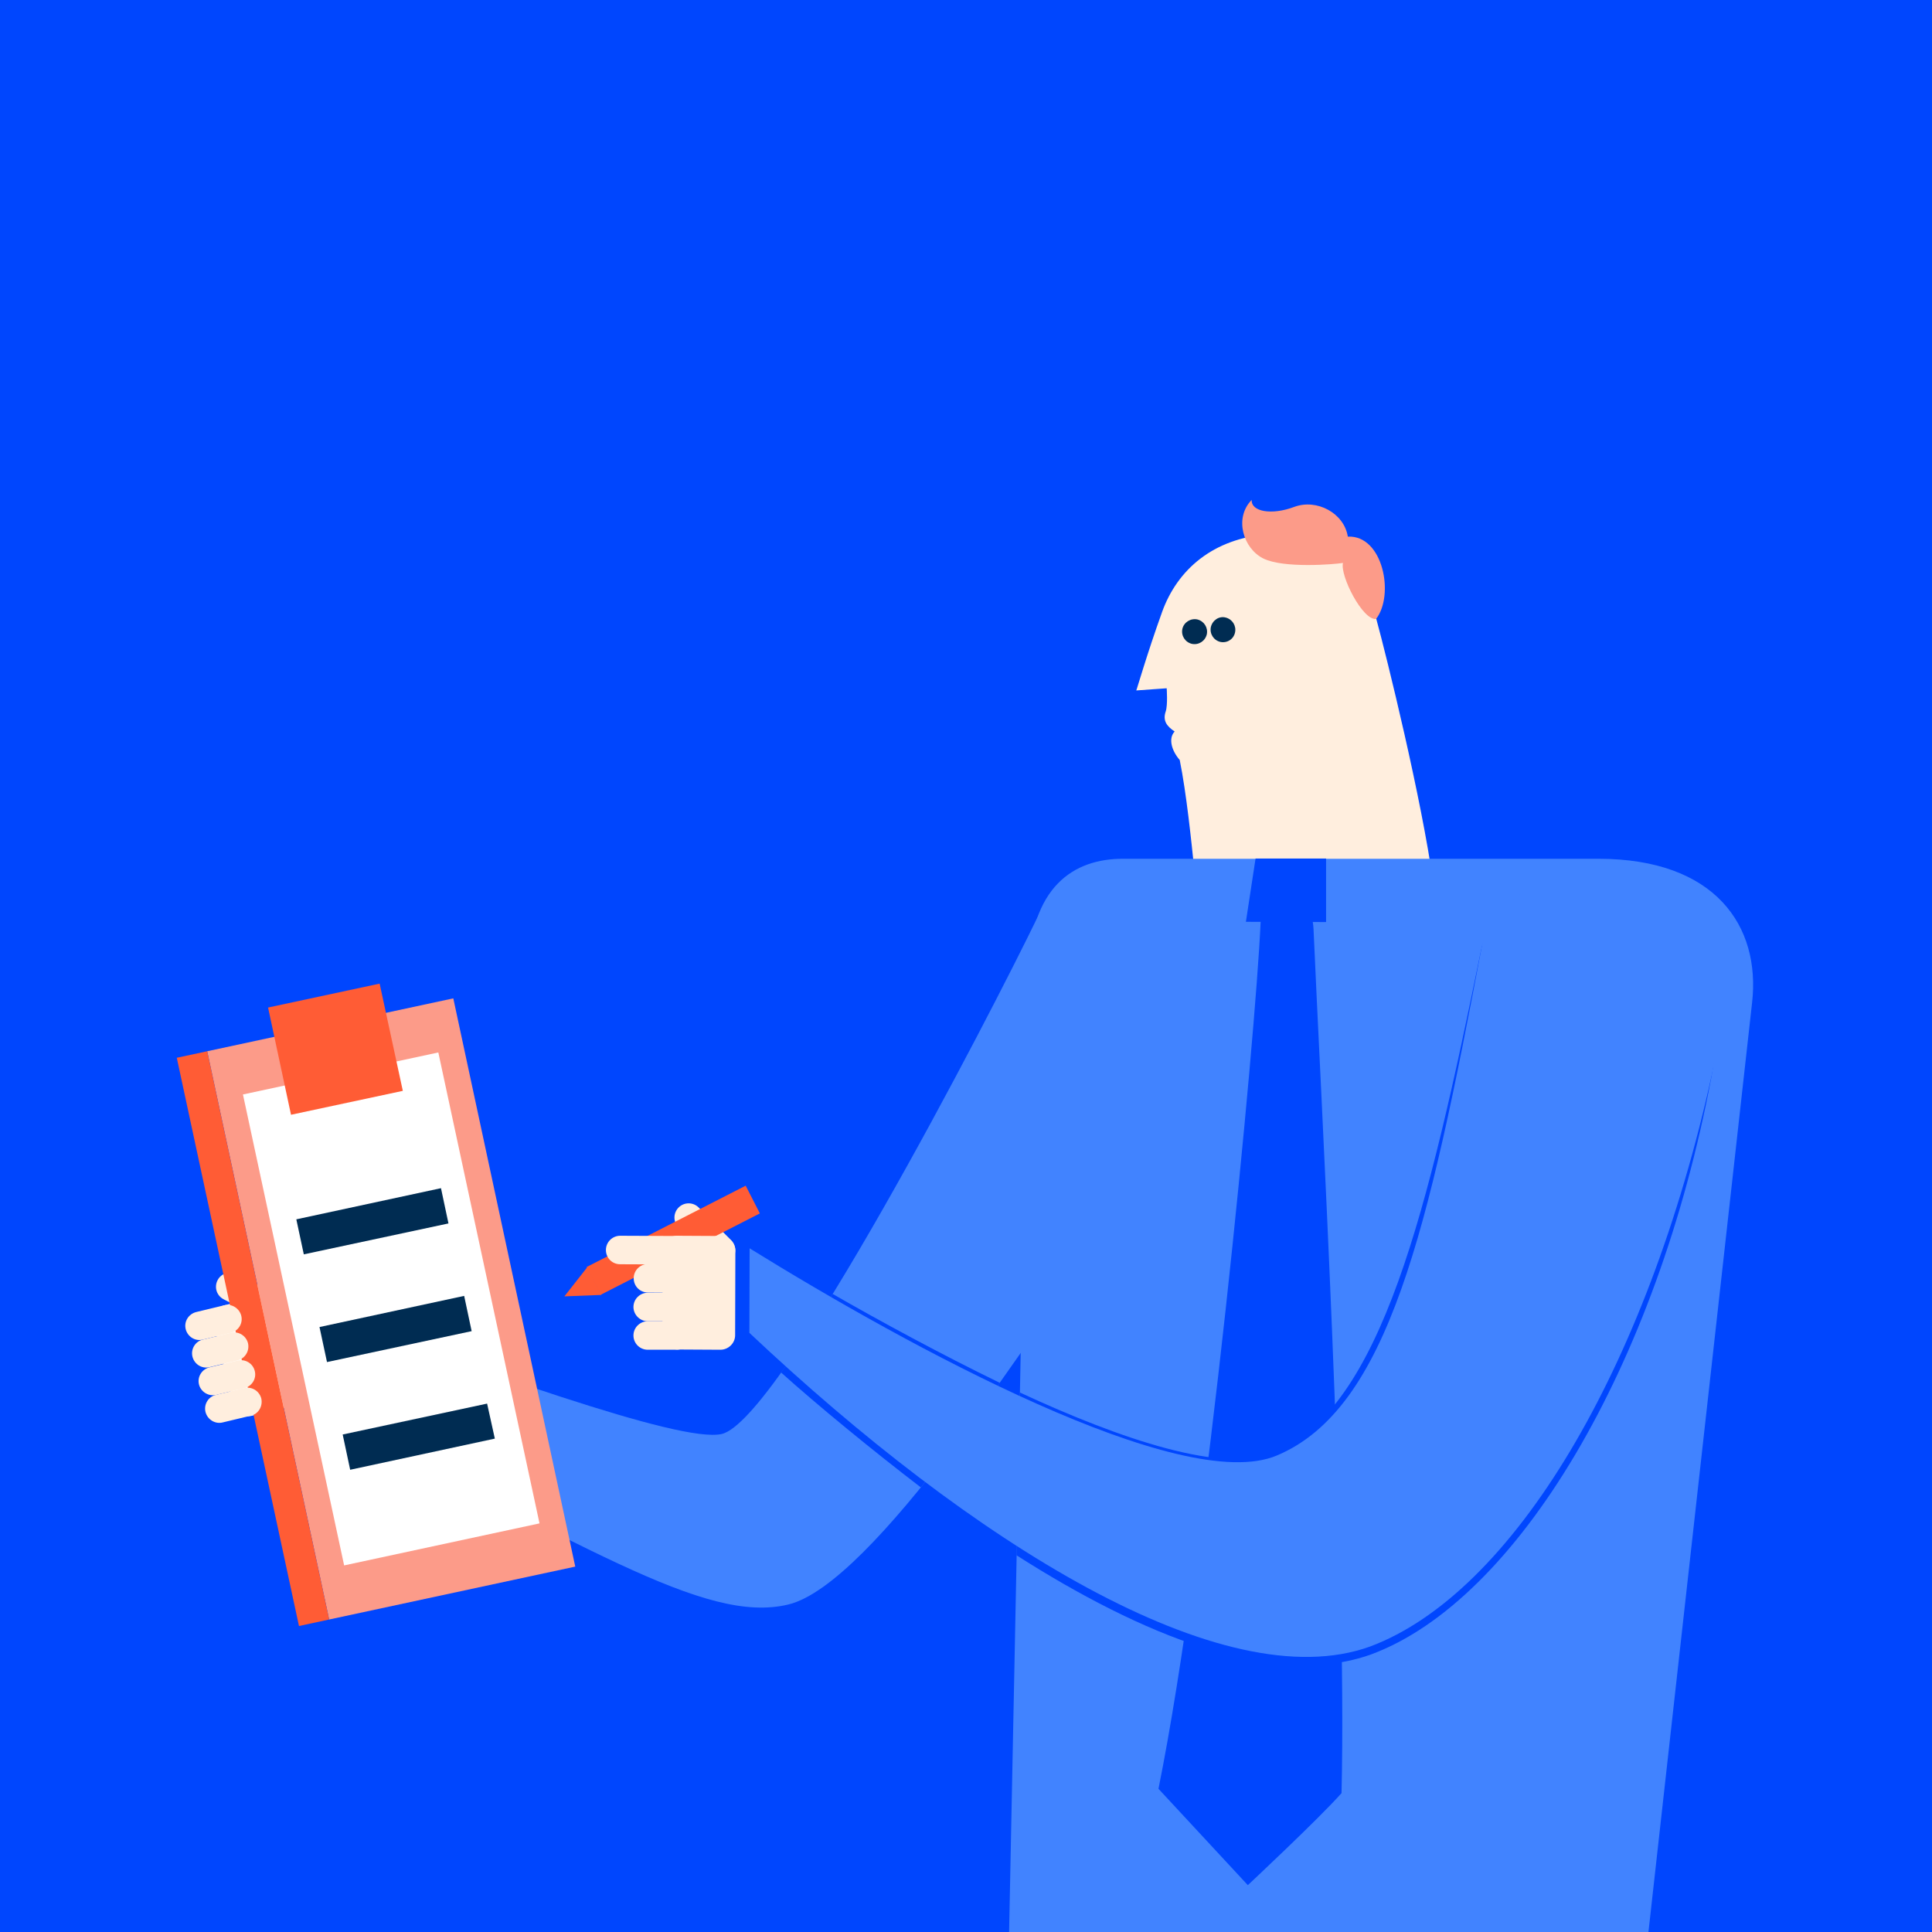 <?xml version="1.0" encoding="utf-8"?>
<!-- Generator: Adobe Illustrator 27.8.0, SVG Export Plug-In . SVG Version: 6.00 Build 0)  -->
<svg version="1.1" xmlns="http://www.w3.org/2000/svg" xmlns:xlink="http://www.w3.org/1999/xlink" x="0px" y="0px"
	 viewBox="0 0 800 800" style="enable-background:new 0 0 800 800;" xml:space="preserve">
<style type="text/css">
	.st0{fill:#0046FE;}
	.st1{fill:#55B8CC;}
	.st2{fill:#63295C;}
	.st3{fill:#80CAD9;}
	.st4{fill:#FC9B89;}
	.st5{fill:#4183FF;}
	.st6{fill:#FFFFFF;}
	.st7{fill:#DBDBDB;}
	.st8{fill:#FF5C35;}
	.st9{clip-path:url(#SVGID_00000124132933350090562320000001303995617257999533_);}
	.st10{fill:#CCCCCC;}
	.st11{fill:#AFAFAF;}
	.st12{fill:#092133;}
	.st13{clip-path:url(#SVGID_00000183209267472410474800000000530390412156734631_);}
	.st14{fill:#002C52;}
	.st15{fill:#896A67;}
	.st16{clip-path:url(#SVGID_00000163031520773636704850000002833177445007050380_);}
	.st17{fill:#3B003D;}
	.st18{fill:#DBB9B4;}
	.st19{filter:url(#Adobe_OpacityMaskFilter);}
	.st20{filter:url(#Adobe_OpacityMaskFilter_00000041982500391915424640000005594821313652539835_);}
	
		.st21{mask:url(#SVGID_00000156570250877770294590000003335528561152915360_);fill:url(#SVGID_00000148624981853327604140000006478630053305856445_);}
	.st22{fill:#DCDEE2;}
	.st23{fill:#F8DBBD;}
	.st24{fill:#996341;}
	.st25{fill:none;}
	.st26{fill:#DEBB96;}
	.st27{fill:#59443B;}
	.st28{clip-path:url(#SVGID_00000053535191746997365890000009070651561606368927_);}
	.st29{fill:#FFEEDE;}
</style>
<g id="BG">
	<rect x="-74.5" y="-74.5" class="st0" width="949" height="949"/>
</g>
<g id="illus">
	<g>
		<g>
			<g>
				<g>
					<path class="st29" d="M481.2,253.4c6.3-17.5,21.1-30.5,44.1-32.2c26.1-2,36.5,5.5,44.6,35.1c4.4,16.1,18.8,74.6,23.6,109.5
						l-98.9-5.1c-1.3-12.5-3.3-32.1-6.1-46c-3.4-3.9-4.8-9-2.1-11.8c-3-2-5.1-4.3-3.7-8.3c0.9-2.7,0.4-9.6,0.4-9.6l-12.6,0.9
						C470.6,286,474.9,270.9,481.2,253.4z"/>
				</g>
				<path class="st14" d="M489.6,260.4c-0.6,2.8,1.1,5.5,3.9,6.2c2.8,0.6,5.5-1.1,6.2-3.9c0.6-2.8-1.1-5.5-3.9-6.2
					C493,255.9,490.2,257.7,489.6,260.4z"/>
				<path class="st14" d="M501.4,259.6c-0.6,2.8,1.1,5.5,3.9,6.2c2.8,0.6,5.5-1.1,6.1-3.9c0.6-2.8-1.1-5.5-3.9-6.2
					C504.8,255,502.1,256.8,501.4,259.6z"/>
			</g>
			<path class="st4" d="M558.1,222.2c-1.5-9.7-12.8-15.8-22.2-12.3c-9.3,3.5-17.9,2-17.6-2.9c-7.4,7.5-3.5,20.2,4.9,24.3
				c8.4,4.1,29.2,2.4,32.9,1.8c-1.3,5.3,8.2,23.9,13.7,23.2C577.5,246.4,572.7,221.5,558.1,222.2z"/>
		</g>
		<path class="st5" d="M425.8,403.2c-0.7,36-10,499-10,499c71.5,1.7,183.1,5.4,254.6,7.1l55.1-494.1c3.6-31.7-15.2-59.6-63.6-59.6
			c0,0-176,0-196.7,0C444.5,355.5,426.5,367.2,425.8,403.2z"/>
		<g>
			<path class="st0" d="M543.9,384.7c-0.8-18.5-21.2-19.4-21.9-2.9c-2.1,47.6-22.4,260.4-42.3,358.9c14.6,15.7,37,39.9,37,39.9
				s29.3-27.4,38.8-38.1C557.8,646.1,546.6,447.9,543.9,384.7z"/>
		</g>
		<polygon class="st0" points="549.1,355.5 519.9,355.5 515.9,381.7 549.1,381.8 		"/>
		<g>
			<g>
				<path class="st5" d="M467.2,494.3c-40.8,61-106.1,161.7-140.8,170.1c-34.7,8.3-83.6-24.5-209.3-87.4l-0.9-39.1
					c83.9,29.8,165.2,59.7,182.6,55.9c24.1-5.4,110.5-171.9,131.4-215.2C454.5,328,502.4,441.8,467.2,494.3z"/>
			</g>
			<g>
				<g>
					<g>
						<path class="st6" d="M121.5,582c3.3-0.8,5.3-4.1,4.5-7.3l-8.2-34c-0.8-3.2-4-5.2-7.3-4.5l-17.6,4.3c-3.2,0.8-5.2,4.1-4.4,7.3
							l8.2,34c0.8,3.2,4.1,5.2,7.3,4.5L121.5,582z"/>
						<g>
							<path class="st29" d="M113.9,535.8c2.9,1.5,4,5,2.5,7.9c-1.5,2.9-5.1,4-7.9,2.5L92.6,538c-2.9-1.5-4-5-2.5-7.9
								c1.5-2.9,5.1-4,7.9-2.5L113.9,535.8z"/>
						</g>
					</g>
				</g>
			</g>
		</g>
		<g>
			<polygon class="st4" points="238.2,648.7 136.3,670.6 85.8,435.3 187.7,413.4 			"/>
			<g>
				<polygon class="st8" points="136.3,670.6 123.8,673.3 73.2,438 85.8,435.3 				"/>
			</g>
			<polygon class="st6" points="142.5,648.2 100.6,453.2 181.5,435.8 223.4,630.8 			"/>
			<g>
				<g>
					<polygon class="st8" points="120.5,461.6 111,417.2 157.2,407.3 166.8,451.7 					"/>
				</g>
				<polygon class="st14" points="125.8,519.4 122.7,504.9 182.6,492 185.7,506.6 				"/>
				<polygon class="st14" points="135.4,564 132.3,549.5 192.2,536.6 195.3,551.2 				"/>
				<polygon class="st14" points="145,608.6 141.9,594 201.7,581.2 204.9,595.7 				"/>
			</g>
		</g>
		<g>
			<path class="st29" d="M95.6,551.9c3.2-0.8,6.3,1.2,7.1,4.3c0.7,3.2-1.2,6.3-4.3,7.1l-11.6,2.8c-3.2,0.8-6.3-1.2-7.1-4.3
				c-0.8-3.2,1.2-6.4,4.3-7.1L95.6,551.9z"/>
			<path class="st29" d="M92.8,540.5c3.1-0.8,6.3,1.2,7.1,4.3c0.8,3.2-1.2,6.3-4.3,7.1l-11.6,2.8c-3.2,0.8-6.3-1.2-7.1-4.3
				c-0.8-3.2,1.2-6.3,4.3-7.1L92.8,540.5z"/>
			<path class="st29" d="M105.5,567.7c0.8,3.2-1.2,6.3-4.3,7.1l-11.7,2.8c-3.1,0.7-6.3-1.2-7.1-4.3c-0.8-3.2,1.2-6.3,4.3-7.1
				l11.6-2.8C101.5,562.6,104.7,564.5,105.5,567.7z"/>
			<path class="st29" d="M101.1,574.8c3.2-0.8,6.3,1.2,7.1,4.3c0.7,3.2-1.2,6.4-4.3,7.1l-11.7,2.8c-3.1,0.8-6.3-1.2-7.1-4.3
				c-0.8-3.2,1.2-6.4,4.3-7.1L101.1,574.8z"/>
		</g>
		<g>
			<g>
				<path class="st29" d="M302.7,521.9c-2.3,2.3-6,2.3-8.3,0L281,508.3c-2.3-2.3-2.3-6,0-8.3c2.3-2.3,6-2.3,8.3,0l13.4,13.5
					C305.1,515.9,305,519.6,302.7,521.9z"/>
				<g>
					<g>
						
							<rect x="242" y="507.2" transform="matrix(0.89 -0.455 0.455 0.89 -203.243 183.34)" class="st8" width="74" height="12.9"/>
					</g>
					<g>
						<polygon class="st8" points="233.7,536.8 249,536.2 243.2,524.7 						"/>
					</g>
				</g>
				<g>
					<g>
						<g>
							<path class="st29" d="M298.3,558.9c3.3,0,6.1-2.7,6.1-6l0.1-35c0-3.3-2.7-6-6-6.1l-18.1-0.1c-3.3,0-6,2.7-6,6l-0.1,35
								c0,3.3,2.7,6,6,6.1L298.3,558.9z"/>
							<g>
								<path class="st29" d="M280.3,523.5c3.3,0,5.9,2.7,5.9,5.9c0,3.3-2.6,5.9-5.9,5.9l-12-0.1c-3.3,0-5.9-2.6-5.9-5.9
									c0-3.3,2.7-5.9,5.9-5.9L280.3,523.5z"/>
								<path class="st29" d="M280.3,511.8c3.3,0,5.9,2.7,5.9,5.9c0,3.3-2.6,5.9-5.9,5.9l-23.5-0.1c-3.3,0-5.9-2.6-5.9-5.9
									c0-3.3,2.7-5.9,5.9-5.9L280.3,511.8z"/>
								<path class="st29" d="M286.1,541.2c0,3.3-2.7,5.9-5.9,5.9l-12,0c-3.2,0-5.9-2.7-5.9-5.9c0-3.3,2.7-5.9,5.9-5.9l12,0
									C283.5,535.3,286.1,537.9,286.1,541.2z"/>
								<path class="st29" d="M280.2,547.1c3.2,0,5.9,2.7,5.9,5.9c0,3.2-2.6,5.9-5.9,5.9l-12,0c-3.2,0-5.9-2.6-5.9-5.9
									c0-3.3,2.7-5.9,5.9-5.9L280.2,547.1z"/>
							</g>
						</g>
					</g>
				</g>
				<g>
					<g>
						<path class="st0" d="M567.9,685c60-22.3,118.2-118.7,140.8-239.3c13.6-72.5-87.8-89.4-95.4-52.4
							c-22,107.6-41.1,189.5-85.7,208.3c-20.7,8.7-62.9-5.3-105.3-25l-1.4,67.4C472.3,676.8,527.3,699.7,567.9,685z"/>
						<g>
							<path class="st0" d="M323.4,568.3c15,13.5,37.8,32.2,57.9,47.6c10.7-13.2,21.8-28,32.7-43.3c-23.9-11.6-50.1-25.8-69.2-36.8
								C337.2,548.1,330,559.2,323.4,568.3z"/>
						</g>
					</g>
					<path class="st5" d="M708.9,444.7c-27,122.7-82.7,215.1-141.6,237.1c-60.9,22-165.1-43.3-257-129.9l0.1-35
						c66,40.9,178.9,102.4,218.3,85.8c46.2-19.4,62.8-93.7,84.8-210.4C622.8,342.8,727.5,360.1,708.9,444.7z"/>
				</g>
			</g>
		</g>
	</g>
	<rect y="-1" class="st25" width="800" height="800"/>
</g>
<g id="raccords">
</g>
</svg>
